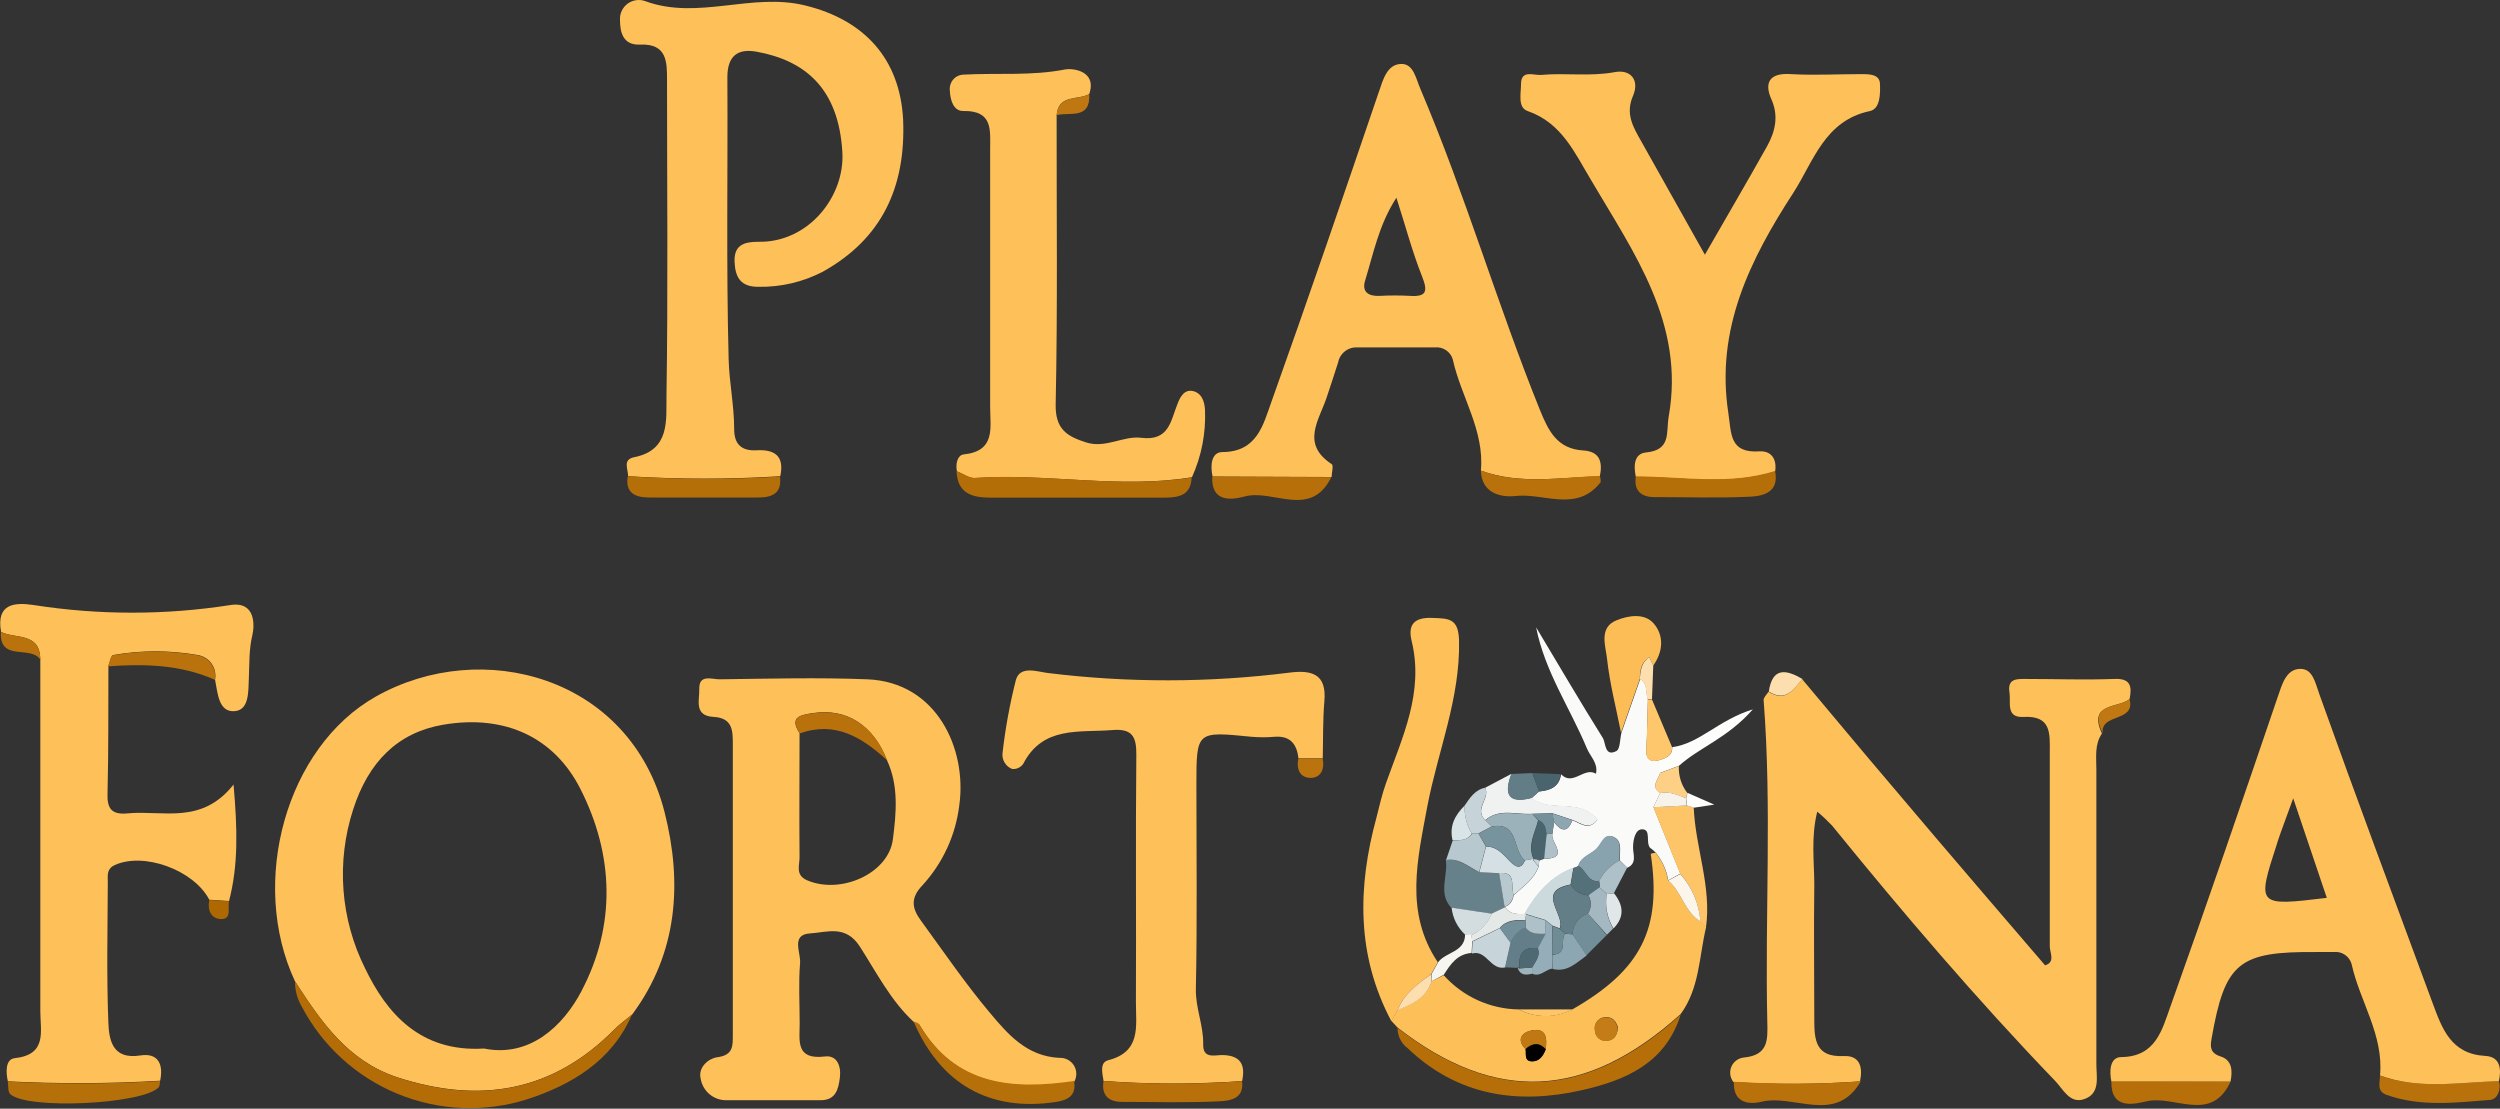 <?xml version="1.0" encoding="UTF-8"?> <svg xmlns="http://www.w3.org/2000/svg" width="230" height="102" viewBox="0 0 230 102" fill="none"><rect x="0" y="0" width="230" height="102" fill="#333333" stroke="none"/><g clip-path="url(#clip0_701_443)"><path d="M229.895 99.47C226.235 99.557 222.55 100.268 218.957 98.957C218.957 99.625 218.623 100.391 219.576 100.732C222.704 101.844 225.925 101.443 229.11 101.189C229.728 101.14 230.142 100.286 229.895 99.47Z" fill="#B9720B"></path><path d="M74.109 0.511C69.163 -0.725 64.216 1.896 59.356 0.103C59.09 0.007 58.803 -0.023 58.523 0.017C58.242 0.058 57.975 0.166 57.746 0.333C57.517 0.501 57.333 0.722 57.21 0.977C57.086 1.232 57.027 1.514 57.038 1.797C57.038 3.034 57.347 4.172 58.893 4.104C61.409 3.992 61.366 5.773 61.366 7.399C61.366 17.082 61.465 26.77 61.316 36.459C61.279 38.611 61.669 41.405 58.355 42.061C57.242 42.277 57.798 43.167 57.786 43.81C62.447 44.104 67.123 44.104 71.784 43.81C72.168 42.03 71.364 41.337 69.639 41.424C68.241 41.51 67.537 40.898 67.543 39.452C67.543 37.312 67.091 35.173 67.036 33.083C66.807 24.427 66.968 15.771 66.918 7.115C66.918 5.161 67.846 4.444 69.589 4.753C74.041 5.557 77.145 8.098 77.497 13.984C77.745 18.077 74.369 22.343 69.762 22.244C68.452 22.244 67.512 22.541 67.58 24.099C67.642 25.521 68.149 26.412 69.806 26.387C71.843 26.419 73.856 25.948 75.667 25.014C81.127 21.985 83.346 17.224 83.087 10.998C82.79 5.377 79.488 1.834 74.109 0.511Z" fill="#FEC059"></path><path d="M145.664 41.442C143.259 41.299 142.462 39.661 141.658 37.682C137.744 27.969 134.807 17.897 130.702 8.245C130.25 7.194 130.046 5.852 128.902 5.883C127.629 5.914 127.252 7.281 126.85 8.468C123.604 18.002 120.339 27.53 116.957 37.008C116.215 39.067 115.652 41.578 112.468 41.59C111.417 41.59 111.337 42.864 111.559 43.84L122.509 43.884C122.509 43.476 122.713 42.808 122.509 42.697C119.64 40.805 121.384 38.628 122.07 36.514C122.416 35.456 122.781 34.399 123.109 33.336C123.188 32.928 123.413 32.564 123.742 32.311C124.072 32.058 124.482 31.934 124.896 31.963C127.264 31.963 129.626 31.963 131.994 31.963C132.357 31.921 132.724 32.009 133.028 32.212C133.333 32.414 133.556 32.718 133.657 33.07C134.405 36.495 136.582 39.587 136.242 43.296C139.834 44.607 143.525 43.915 147.185 43.822C147.445 42.554 147.229 41.541 145.664 41.442ZM129.712 27.221C128.788 27.171 127.861 27.171 126.936 27.221C125.897 27.27 125.261 26.862 125.595 25.799C126.361 23.326 126.831 20.735 128.47 18.187C129.323 20.846 129.941 23.196 130.831 25.434C131.376 26.806 131.246 27.32 129.712 27.221Z" fill="#FEC059"></path><path d="M171.237 6.818C169.079 6.818 166.909 6.942 164.757 6.818C162.785 6.682 162.284 7.609 162.971 9.143C163.657 10.676 163.323 12.104 162.562 13.471C160.708 16.779 158.785 20.062 156.849 23.431L150.994 13.001C150.258 11.696 149.51 10.484 150.24 8.809C150.858 7.368 150.023 6.336 148.509 6.645C146.258 7.053 144.02 6.688 141.788 6.892C141.095 6.954 139.933 6.373 139.933 7.745C139.933 8.611 139.605 9.903 140.551 10.219C143.686 11.307 144.879 14.077 146.375 16.562C150.32 23.277 155.032 29.769 153.523 38.308C153.263 39.785 153.783 41.399 151.427 41.628C150.326 41.733 150.277 42.865 150.499 43.872C154.778 43.872 159.088 44.713 163.311 43.378C163.496 42.24 162.958 41.461 161.87 41.523C159.094 41.715 159.292 39.878 159.007 37.992C157.82 30.264 161.011 23.864 164.999 17.718C166.853 14.831 167.867 11.097 172.029 10.219C172.999 10.014 172.993 8.58 172.956 7.702C172.919 6.824 171.985 6.818 171.237 6.818Z" fill="#FEC058"></path><path d="M109.822 35.995C108.987 35.766 108.585 36.471 108.319 37.188C107.701 38.715 107.559 40.589 105.011 40.28C103.354 40.063 101.735 41.275 99.935 40.706C98.136 40.138 97.073 39.47 97.122 37.176C97.308 28.322 97.202 19.462 97.209 10.589C97.376 8.648 99.181 9.247 100.214 8.648C100.937 6.484 98.643 6.267 98.012 6.385C94.878 7.003 91.743 6.694 88.621 6.867C88.442 6.875 88.266 6.92 88.106 6.999C87.945 7.077 87.802 7.188 87.686 7.325C87.57 7.461 87.484 7.62 87.432 7.791C87.38 7.962 87.363 8.142 87.384 8.32C87.421 9.179 87.699 10.224 88.621 10.212C91.372 10.162 91.094 11.98 91.094 13.761C91.094 21.669 91.094 29.571 91.094 37.479C91.094 39.334 91.632 41.498 88.658 41.807C88.089 41.863 87.891 42.691 88.039 43.359C88.602 43.581 89.183 44.033 89.727 43.977C96.374 43.52 103.027 45.004 109.661 43.903C110.539 41.964 110.95 39.846 110.861 37.72C110.817 36.879 110.533 36.193 109.822 35.995Z" fill="#FEC059"></path><path d="M89.69 43.966C89.146 44.003 88.565 43.552 88.002 43.348C88.082 45.394 89.43 45.784 91.131 45.784C96.448 45.784 101.772 45.784 107.089 45.784C108.455 45.784 109.562 45.58 109.63 43.929C102.99 44.992 96.337 43.508 89.69 43.966Z" fill="#B46E07"></path><path d="M57.755 43.816C57.502 45.356 58.441 45.77 59.734 45.77H69.756C71.042 45.77 71.957 45.393 71.753 43.847C67.091 44.131 62.416 44.121 57.755 43.816Z" fill="#B56F08"></path><path d="M150.493 43.829C150.302 45.14 150.976 45.727 152.194 45.733C155.137 45.733 158.08 45.832 161.011 45.696C162.29 45.634 163.706 45.245 163.304 43.328C159.075 44.67 154.766 43.835 150.493 43.829Z" fill="#B56F08"></path><path d="M114.496 45.678C117.136 44.96 120.58 47.767 122.478 43.897L111.528 43.853C111.417 46.228 113.29 46.005 114.496 45.678Z" fill="#B77009"></path><path d="M136.242 43.297C136.303 45.399 138.096 45.77 139.395 45.634C142.01 45.319 145.021 47.18 147.229 44.397C147.321 44.28 147.229 44.008 147.192 43.779C143.525 43.915 139.834 44.626 136.242 43.297Z" fill="#B9720B"></path><path d="M97.209 10.59C98.445 10.287 100.331 11.029 100.213 8.648C99.181 9.248 97.375 8.673 97.209 10.59Z" fill="#BF7811"></path><path d="M195.92 64.319C196.161 63.138 196.018 62.377 194.467 62.464C191.802 62.563 189.124 62.464 186.429 62.464C185.588 62.464 184.66 62.389 184.871 63.7C185.019 64.597 184.5 66.05 186.163 65.957C188.735 65.815 188.587 67.497 188.58 69.203C188.58 75.163 188.58 81.124 188.58 87.078C188.58 87.641 189.118 88.519 188.148 88.809C184.753 84.846 181.39 80.951 178.057 77.025C173.935 72.189 169.848 67.342 165.796 62.482C164.992 63.471 164.257 64.64 162.705 63.639C162.544 63.898 162.235 64.164 162.253 64.411C163.026 74.304 162.365 84.197 162.593 94.059C162.63 95.666 162.692 97.076 160.436 97.292C160.186 97.317 159.948 97.409 159.746 97.557C159.544 97.706 159.385 97.906 159.287 98.137C159.189 98.368 159.155 98.62 159.189 98.869C159.222 99.117 159.322 99.352 159.477 99.549C163.355 99.785 167.244 99.764 171.12 99.487C171.398 98.189 171.12 97.082 169.599 97.156C167.014 97.28 166.915 95.635 166.915 93.799C166.915 89.681 166.86 85.569 166.915 81.433C166.915 79.263 166.594 77.049 167.187 74.675C167.666 75.072 168.12 75.498 168.548 75.949C175.108 84.024 181.853 91.938 189.075 99.444C189.811 100.205 190.417 101.59 191.765 101.113C193.255 100.588 192.865 99.085 192.865 97.911C192.865 88.859 192.865 79.801 192.865 70.749C192.865 69.636 192.692 68.492 193.378 67.484C192.068 64.665 194.844 65.166 195.92 64.319Z" fill="#FEC059"></path><path d="M97.474 97.325C94.439 97.182 92.701 95.123 91.032 93.132C88.775 90.443 86.79 87.525 84.713 84.68C83.927 83.605 83.717 82.646 84.849 81.465C86.73 79.422 87.922 76.84 88.255 74.083C88.979 68.939 86.209 62.749 79.791 62.496C75.265 62.317 70.727 62.44 66.189 62.496C65.502 62.496 64.297 62.001 64.334 63.38C64.371 64.357 63.802 65.853 65.632 65.952C67.462 66.051 67.419 67.294 67.419 68.574C67.419 77.432 67.419 86.294 67.419 95.16C67.419 96.236 67.468 97.071 65.978 97.269C65.218 97.368 64.198 98.165 64.463 99.241C64.556 99.802 64.847 100.311 65.284 100.675C65.722 101.038 66.275 101.232 66.844 101.22C69.725 101.22 72.613 101.22 75.5 101.22C76.885 101.22 77.132 100.224 77.268 99.142C77.404 98.06 76.99 97.059 75.902 97.195C73.181 97.529 73.565 95.76 73.571 94.159C73.571 92.304 73.454 90.449 73.608 88.594C73.689 87.648 72.736 85.973 74.529 85.874C76.063 85.787 77.806 85.033 79.123 87.11C80.644 89.478 81.943 92.057 84.07 94.023C84.249 94.116 84.515 94.159 84.601 94.307C87.922 99.94 93.165 100.329 98.822 99.532C98.955 99.303 99.023 99.042 99.02 98.777C99.017 98.512 98.943 98.253 98.805 98.027C98.667 97.801 98.47 97.617 98.236 97.493C98.002 97.369 97.739 97.311 97.474 97.325ZM82.147 77.205C81.751 80.383 77.318 82.325 74.233 80.977C73.151 80.501 73.565 79.592 73.559 78.862C73.522 75.06 73.559 71.257 73.559 67.455C72.538 65.878 73.763 65.779 74.795 65.6C77.887 65.124 80.36 66.731 81.597 69.928C82.703 72.296 82.45 74.831 82.147 77.205Z" fill="#FEC059"></path><path d="M34.575 64.085C26.333 68.728 22.877 81.156 27.143 90.288C29.542 93.998 32.009 97.603 36.523 99.099C44.084 101.572 50.812 100.49 56.537 94.691C57.032 94.19 57.619 93.782 58.163 93.331C62.374 87.648 62.782 81.2 61.143 74.726C57.965 62.206 44.313 58.595 34.575 64.085ZM53.526 91.129C51.801 94.431 48.709 97.312 44.53 96.465C38.625 96.83 35.546 93.157 33.598 89.108C31.32 84.562 30.923 79.303 32.492 74.466C33.883 70.138 36.554 67.387 40.795 66.67C46.601 65.693 51.028 67.95 53.371 72.531C56.512 78.677 56.654 85.144 53.52 91.129H53.526Z" fill="#FEC059"></path><path d="M21.208 55.663C15.205 56.601 9.094 56.601 3.092 55.663C1.385 55.409 -0.377 55.496 0.099 58.136C1.428 58.804 3.685 58.136 3.71 60.677C3.71 71.46 3.71 82.243 3.71 93.026C3.71 94.881 4.371 97.027 1.342 97.354C0.495 97.453 0.532 98.641 0.723 99.481C5.391 99.72 10.068 99.701 14.734 99.426C15.056 97.917 14.549 96.841 12.916 97.101C10.307 97.515 10.029 95.636 9.967 94.04C9.8 89.712 9.899 85.427 9.918 81.124C9.918 80.549 9.794 79.956 10.536 79.597C13.182 78.36 17.813 80.011 19.254 82.775L21.072 82.892C21.925 79.615 21.851 76.32 21.486 72.177C18.549 75.912 14.981 74.521 11.748 74.83C10.251 74.978 9.831 74.385 9.893 72.932C9.992 69.049 9.955 65.16 9.973 61.277C10.115 60.924 10.202 60.306 10.406 60.263C12.983 59.806 15.62 59.806 18.197 60.263C18.452 60.304 18.696 60.395 18.915 60.533C19.134 60.67 19.323 60.849 19.471 61.061C19.619 61.273 19.724 61.512 19.778 61.765C19.832 62.017 19.834 62.278 19.785 62.532C20.033 63.769 20.101 65.555 21.603 65.426C22.951 65.308 22.84 63.571 22.896 62.334C22.951 61.098 22.896 59.768 23.217 58.433C23.415 57.61 23.557 55.298 21.208 55.663Z" fill="#FEC059"></path><path d="M229.895 99.47C230.148 98.345 230.019 97.22 228.658 97.146C225.48 96.972 224.67 94.629 223.792 92.261C220.305 82.814 216.775 73.384 213.393 63.9C212.997 62.799 212.774 61.501 211.6 61.538C210.32 61.575 209.955 62.941 209.547 64.129C206.301 73.663 203.036 83.191 199.654 92.669C198.912 94.728 198.331 97.22 195.159 97.251C194.114 97.251 194.04 98.531 194.25 99.514H205.206C205.404 98.537 205.373 97.535 204.297 97.195C203.321 96.88 203.333 96.305 203.463 95.563C204.699 88.533 205.936 87.525 213.145 87.587C213.658 87.587 214.172 87.587 214.685 87.587C215.05 87.541 215.419 87.628 215.724 87.833C216.03 88.037 216.251 88.345 216.348 88.7C217.109 92.144 219.31 95.223 218.963 98.939C222.55 100.274 226.235 99.563 229.895 99.47ZM209.491 77.576C209.856 76.451 210.295 75.344 210.975 73.446L214.067 82.603C207.618 83.376 207.612 83.376 209.497 77.576H209.491Z" fill="#FEC059"></path><path d="M118.608 61.884C111.233 62.815 103.77 62.825 96.392 61.915C95.422 61.797 93.87 61.21 93.468 62.533C92.903 64.755 92.49 67.013 92.231 69.291C92.199 69.599 92.269 69.909 92.431 70.173C92.593 70.437 92.838 70.64 93.128 70.75C93.32 70.764 93.513 70.729 93.689 70.648C93.864 70.567 94.016 70.442 94.129 70.287C95.947 66.75 99.292 67.418 102.353 67.164C104.171 67.016 104.56 67.782 104.542 69.446C104.467 77.051 104.542 84.656 104.504 92.254C104.504 94.4 104.999 96.762 101.957 97.541C101.153 97.745 101.413 98.747 101.53 99.451C105.773 99.757 110.031 99.757 114.274 99.451C114.601 97.943 114.125 97.09 112.456 97.065C111.726 97.065 110.657 97.43 110.694 96.069C110.731 94.338 109.983 92.755 110.02 90.981C110.15 84.73 110.069 78.479 110.069 72.228C110.069 67.245 110.069 67.282 115.133 67.782C115.849 67.845 116.569 67.845 117.285 67.782C118.731 67.683 119.306 68.475 119.461 69.767H121.693C121.736 68.023 121.693 66.267 121.841 64.536C122.083 61.964 120.642 61.624 118.608 61.884Z" fill="#FEC059"></path><path d="M156.429 84.76C154.964 83.882 154.71 82.039 153.461 80.994C153.306 80.061 152.91 79.185 152.311 78.453C152.159 78.469 152.01 78.502 151.866 78.552C152.905 85.458 150.988 89.236 144.657 92.866C143.899 93.265 143.055 93.473 142.199 93.473C141.342 93.473 140.499 93.265 139.741 92.866C138.432 92.851 137.141 92.563 135.95 92.021C134.759 91.479 133.694 90.695 132.822 89.719L131.697 90.287C131.209 91.827 129.898 92.377 128.575 92.915L128 93.917L128.575 94.535C137.608 101.553 145.887 101.157 154.617 93.298C156.367 90.918 156.311 88.006 156.961 85.304L156.441 84.723L156.429 84.76ZM142.208 96.532C141.985 97.12 141.633 97.645 140.971 97.645C140.205 97.645 140.434 96.971 140.353 96.52C139.432 95.568 140.112 94.949 140.934 94.795C142.264 94.541 142.344 95.524 142.208 96.532ZM147.773 95.747C147.644 95.754 147.515 95.736 147.393 95.693C147.271 95.65 147.159 95.583 147.063 95.496C146.968 95.409 146.89 95.304 146.836 95.186C146.782 95.069 146.751 94.942 146.746 94.813C146.71 94.659 146.711 94.499 146.748 94.346C146.785 94.192 146.857 94.05 146.959 93.929C147.062 93.809 147.191 93.714 147.336 93.653C147.482 93.592 147.64 93.566 147.797 93.577C148.416 93.577 148.675 93.991 148.861 94.516C148.793 95.234 148.509 95.722 147.773 95.747Z" fill="#FDC059"></path><path d="M128.575 92.941C129.143 91.463 130.355 90.579 131.567 89.701C131.567 89.658 131.629 89.633 131.66 89.633L132.278 88.526C129.187 83.92 130.423 79.011 131.32 74.151C132.291 69.075 134.35 64.258 134.232 58.904C134.17 56.9 133.311 56.9 131.821 56.851C130.096 56.764 129.502 57.469 129.873 58.978C131.017 63.689 129.026 67.801 127.524 72.018C127.153 73.05 126.905 74.132 126.639 75.196C124.89 81.607 124.784 87.895 128.006 93.949L128.575 92.941Z" fill="#FEC058"></path><path d="M141.59 72.816L140.897 73.434C142.622 74.837 145.281 73.353 146.95 75.425C146.159 76.488 145.392 75.722 144.657 75.468C144.211 76.643 143.624 76.482 142.969 75.641L142.826 76.686C142.561 77.459 144.533 78.968 142.06 79.017C141.902 79.047 141.75 79.101 141.608 79.178C141.602 79.369 141.581 79.559 141.547 79.747C141.126 80.909 140.125 81.558 139.277 82.35C139.154 82.832 138.974 83.283 138.424 83.432L138.492 83.475C138.925 84.155 139.611 84.093 140.273 84.093C141.355 82.238 142.69 80.625 144.793 79.852C144.942 79.819 145.084 79.76 145.213 79.679C145.467 78.801 146.382 78.634 146.92 78.071C147.457 77.508 147.631 76.618 148.478 77.014C149.325 77.409 148.96 78.417 149.047 79.178L149.708 79.833C150.623 79.444 150.24 78.597 150.24 77.978C150.24 77.206 150.469 76.278 151.081 76.297C151.928 76.297 151.384 77.484 151.804 77.997C151.996 78.127 152.172 78.278 152.33 78.448C152.929 79.18 153.325 80.056 153.48 80.99L154.593 80.371L152.119 74.244L152.738 72.952C151.804 72.333 152.602 71.715 152.738 71.097C152.738 70.684 152.738 70.289 152.738 69.91C151.866 70.145 151.408 69.91 151.464 68.908C151.551 67.399 151.563 65.885 151.606 64.376C151.396 63.758 151.65 62.917 150.901 62.471L149.17 67.418C149.028 67.999 149.059 68.914 148.713 69.093C147.624 69.662 147.736 68.37 147.476 67.919C145.368 64.555 143.364 61.117 141.324 57.717C142.115 61.767 144.446 65.136 145.992 68.846C146.314 69.613 147.049 70.225 146.827 71.183C145.745 70.522 144.712 72.358 143.624 71.239C143.445 72.414 142.604 72.717 141.59 72.816Z" fill="#FAFAF9"></path><path d="M56.537 94.702C50.812 100.501 44.084 101.602 36.523 99.11C32.009 97.62 29.542 93.997 27.143 90.287C27.133 91.102 27.346 91.904 27.762 92.606C29.669 96.235 32.793 99.078 36.585 100.636C40.377 102.195 44.597 102.37 48.505 101.132C52.518 99.827 56.314 97.626 58.145 93.323C57.619 93.793 57.032 94.201 56.537 94.702Z" fill="#B46D06"></path><path d="M128.575 94.573C128.572 94.933 128.653 95.289 128.813 95.611C128.973 95.933 129.207 96.213 129.496 96.428C134.09 100.818 139.587 101.64 145.522 100.299C149.56 99.383 153.214 97.825 154.617 93.361C145.918 101.195 137.608 101.585 128.575 94.573Z" fill="#B66F08"></path><path d="M150.864 62.465C150.864 61.679 150.988 60.931 151.736 60.461L152.101 61.228C153.01 59.942 153.109 58.483 152.138 57.358C151.278 56.362 149.764 56.64 148.706 57.073C147.074 57.741 147.717 59.416 147.847 60.604C148.094 62.891 148.688 65.142 149.133 67.405L150.864 62.465Z" fill="#FCBD57"></path><path d="M0.717 99.507C0.779 99.896 0.717 100.428 0.927 100.644C2.436 102.116 13.151 101.603 14.604 100.026C14.715 99.902 14.691 99.649 14.728 99.457C10.062 99.731 5.385 99.747 0.717 99.507Z" fill="#B67009"></path><path d="M84.577 94.251C84.49 94.103 84.231 94.059 84.045 93.967C86.518 99.748 91.05 102.289 97.103 101.386C98.303 101.213 99.033 100.768 98.816 99.451C93.14 100.273 87.903 99.884 84.577 94.251Z" fill="#B67009"></path><path d="M155.192 74.1L152.101 74.261L154.574 80.388C155.659 81.6 156.312 83.137 156.429 84.759L156.948 85.341C157.48 81.569 155.978 78.001 155.823 74.298L155.205 74.094L155.192 74.1Z" fill="#FDC567"></path><path d="M101.524 99.457C101.314 100.786 102 101.368 103.225 101.374C106.186 101.374 109.16 101.466 112.116 101.324C113.093 101.275 114.484 101.133 114.267 99.469C110.025 99.771 105.766 99.767 101.524 99.457Z" fill="#B8710A"></path><path d="M159.52 99.519C159.422 101.374 160.757 101.658 161.994 101.374C165.036 100.589 168.844 103.507 171.194 99.488C167.308 99.756 163.408 99.767 159.52 99.519Z" fill="#B9720B"></path><path d="M194.244 99.506C194.213 102.127 196.309 101.583 197.54 101.311C200.093 100.749 203.432 103.345 205.2 99.531L194.244 99.506Z" fill="#B77009"></path><path d="M137.262 84.056L138.498 83.469L138.43 83.425L137.923 80.334L136.069 80.247C135.092 79.759 134.214 78.93 133.014 79.122C133.237 80.581 132.278 82.17 133.515 83.512L137.225 84.062L137.262 84.056Z" fill="#66818A"></path><path d="M136.643 75.448C137.967 74.323 139.525 74.978 140.972 74.867L142.826 74.817L144.681 75.436C145.417 75.689 146.184 76.456 146.975 75.392C145.306 73.321 142.647 74.811 140.922 73.401C138.727 73.976 138.362 73.024 139.067 71.182L136.643 72.468C137.113 73.463 135.586 74.452 136.643 75.448Z" fill="#F0F2F1"></path><path d="M18.166 60.288C15.589 59.831 12.952 59.831 10.375 60.288C10.171 60.331 10.085 60.95 9.942 61.302C13.3 61.061 16.62 61.142 19.767 62.539C19.813 62.285 19.808 62.026 19.752 61.774C19.696 61.523 19.59 61.286 19.441 61.076C19.291 60.866 19.102 60.688 18.883 60.553C18.664 60.418 18.42 60.328 18.166 60.288Z" fill="#B9720C"></path><path d="M152.719 69.922C152.719 70.334 152.719 70.73 152.719 71.109L154.463 70.454C156.367 68.747 158.952 67.894 161.264 65.26C158.055 66.255 156.373 68.401 153.844 68.741C153.875 69.52 153.288 69.712 152.719 69.922Z" fill="#FDFDFB"></path><path d="M151.594 64.393C151.551 65.902 151.544 67.417 151.452 68.925C151.39 69.945 151.854 70.162 152.725 69.927C153.288 69.717 153.875 69.525 153.832 68.74L151.977 64.344C151.848 64.351 151.72 64.367 151.594 64.393Z" fill="#FEC76C"></path><path d="M136.081 80.235L136.699 77.873L136.025 76.686H135.438C135.005 77.359 134.325 77.304 133.657 77.304L133.039 79.122C134.251 78.918 135.104 79.746 136.081 80.235Z" fill="#B7C8CF"></path><path d="M135.364 86.047C136.219 85.641 136.893 84.931 137.256 84.056L133.546 83.506C133.647 84.452 134.086 85.33 134.782 85.979C134.977 86.014 135.173 86.039 135.37 86.053L135.364 86.047Z" fill="#D3DCDE"></path><path d="M152.719 71.12C152.589 71.738 151.792 72.356 152.719 72.975C153.591 72.771 154.339 73.154 155.112 73.445C155.171 73.283 155.211 73.115 155.229 72.944C154.683 72.239 154.409 71.361 154.457 70.471L152.719 71.12Z" fill="#FDD085"></path><path d="M135.407 76.686H135.994L137.231 76.03L136.644 75.449C135.561 74.454 137.089 73.464 136.644 72.469C135.691 72.654 135.234 73.409 134.739 74.12C134.707 75.022 134.939 75.914 135.407 76.686Z" fill="#C6D4D9"></path><path d="M140.903 73.421L141.596 72.803L140.971 71.121L139.036 71.208C138.344 73.044 138.709 73.996 140.903 73.421Z" fill="#627D86"></path><path d="M165.821 62.464C164.318 61.586 163.063 61.364 162.729 63.62C164.281 64.61 165.017 63.441 165.821 62.464Z" fill="#FDDEAE"></path><path d="M0.08 58.137C-0.074 60.913 2.832 59.342 3.71 60.678C3.667 58.137 1.41 58.804 0.08 58.137Z" fill="#BA730C"></path><path d="M131.697 90.287L132.835 89.669C133.453 88.698 134.071 87.771 135.388 87.672L135.444 86.565C135.429 86.374 135.402 86.184 135.364 85.996C135.171 85.993 134.98 85.981 134.789 85.959C134.789 87.597 133.026 87.567 132.315 88.513L131.697 89.619V90.287Z" fill="#F6F5F0"></path><path d="M131.567 89.67L131.66 89.602C131.629 89.632 131.598 89.67 131.567 89.67Z" fill="#F6F5F0"></path><path d="M195.92 64.32C194.844 65.167 192.068 64.667 193.446 67.455C193.23 65.588 196.488 66.478 195.92 64.32Z" fill="#BF7812"></path><path d="M135.407 76.685C134.94 75.911 134.71 75.017 134.745 74.113C133.867 74.991 133.329 75.968 133.626 77.279C134.319 77.304 134.993 77.365 135.407 76.685Z" fill="#D9E4E7"></path><path d="M120.568 71.566C121.526 71.566 121.891 70.75 121.681 69.785H119.449C119.232 70.768 119.622 71.566 120.568 71.566Z" fill="#BA730D"></path><path d="M150.864 62.464C151.612 62.909 151.359 63.701 151.569 64.369C151.705 64.339 151.844 64.32 151.983 64.313L152.101 61.221L151.73 60.461C151.006 60.956 150.914 61.71 150.864 62.464Z" fill="#FDDEAE"></path><path d="M141.59 72.815C142.604 72.722 143.445 72.419 143.575 71.22L140.972 71.121L141.59 72.815Z" fill="#49646C"></path><path d="M20.342 84.557C21.375 84.557 20.911 83.518 21.084 82.918L19.266 82.801C19.044 83.753 19.445 84.538 20.342 84.557Z" fill="#AD6800"></path><path d="M157.715 74.026L155.242 72.938C155.223 73.109 155.183 73.277 155.124 73.438L155.211 74.106L155.829 74.31L157.715 74.026Z" fill="#FDFDFC"></path><path d="M81.615 69.946C80.379 66.749 77.905 65.148 74.814 65.618C73.781 65.778 72.557 65.877 73.577 67.473C76.873 66.304 79.327 67.856 81.615 69.946Z" fill="#B9720B"></path><path d="M153.474 81.014C154.71 82.059 154.976 83.902 156.441 84.78C156.324 83.157 155.672 81.62 154.586 80.408L153.474 81.014Z" fill="#FCF5E9"></path><path d="M147.773 93.602C147.615 93.591 147.457 93.617 147.312 93.678C147.166 93.74 147.037 93.834 146.935 93.955C146.832 94.075 146.76 94.218 146.723 94.371C146.686 94.525 146.685 94.685 146.722 94.839C146.726 94.968 146.757 95.095 146.811 95.212C146.866 95.329 146.943 95.434 147.039 95.521C147.134 95.608 147.246 95.675 147.368 95.718C147.49 95.761 147.619 95.78 147.748 95.772C148.509 95.772 148.793 95.253 148.836 94.567C148.657 93.998 148.391 93.577 147.773 93.602Z" fill="#C47C17"></path><path d="M131.66 89.633L131.567 89.701C130.331 90.585 129.144 91.463 128.575 92.941C129.904 92.403 131.215 91.846 131.697 90.313L131.66 89.633Z" fill="#FDDEAE"></path><path d="M140.922 94.794C140.1 94.949 139.413 95.567 140.341 96.519C140.959 95.963 141.578 95.87 142.196 96.519C142.344 95.524 142.264 94.541 140.922 94.794Z" fill="#BF7812"></path><path d="M144.681 92.865H139.735C140.497 93.27 141.346 93.481 142.208 93.481C143.071 93.481 143.92 93.27 144.681 92.865Z" fill="#FEC666"></path><path d="M140.353 96.52C140.421 96.972 140.193 97.652 140.972 97.646C141.639 97.646 141.992 97.114 142.208 96.533C141.59 95.853 140.972 95.97 140.353 96.52Z" fill="black"></path><path d="M139.265 82.343C140.112 81.551 141.12 80.902 141.534 79.74L141.163 79.251C141.103 79.201 141.054 79.137 141.021 79.066L141.089 79.004L140.298 79.152C139.933 80.037 139.444 79.771 138.95 79.282C138.331 78.664 137.756 77.873 136.718 77.885L136.099 80.247L137.954 80.333C139.587 80.166 138.937 81.582 139.265 82.343Z" fill="#D5E0E4"></path><path d="M140.421 84.105L142.165 84.636L142.839 85.162L143.488 85.409C144.026 84.117 141.213 81.984 144.49 81.372L144.755 79.826C142.647 80.599 141.318 82.2 140.236 84.068L140.421 84.105Z" fill="#CCD9DD"></path><path d="M147.117 81.058C147.519 80.232 148.185 79.564 149.009 79.159C148.923 78.399 149.306 77.403 148.441 76.995C147.575 76.587 147.34 77.57 146.882 78.053C146.425 78.535 145.429 78.788 145.176 79.66C145.918 79.994 146.035 81.206 147.117 81.058Z" fill="#88A3AE"></path><path d="M137.973 85.378C138.591 84.623 139.475 84.623 140.353 84.648C140.334 84.47 140.357 84.29 140.421 84.123L140.26 84.079C139.599 84.079 138.906 84.147 138.48 83.461L137.243 84.048C136.881 84.924 136.207 85.633 135.351 86.039C135.389 86.227 135.416 86.417 135.432 86.608L137.973 85.378Z" fill="#E4E8E6"></path><path d="M142.289 76.754C142.202 76.222 142.128 75.684 141.534 75.443C141.25 76.606 140.526 77.719 141.108 78.992L141.04 79.054C141.238 79.024 141.441 79.064 141.615 79.165C141.756 79.089 141.908 79.034 142.066 79.005L142.301 76.748L142.289 76.754Z" fill="#49646C"></path><path d="M141.027 79.059C141.06 79.13 141.109 79.193 141.169 79.244L141.027 79.059Z" fill="#49646C"></path><path d="M147.117 81.056C147.164 81.244 147.179 81.439 147.161 81.631L147.822 82.25L148.472 82.182L149.708 79.807L149.009 79.158C148.185 79.563 147.52 80.231 147.117 81.056Z" fill="#AEC0C8"></path><path d="M144.514 81.385C144.679 81.671 144.913 81.91 145.196 82.081C145.478 82.252 145.799 82.348 146.128 82.362L147.155 81.632C147.173 81.439 147.158 81.245 147.111 81.057C146.029 81.199 145.93 79.994 145.195 79.666C145.066 79.748 144.923 79.806 144.774 79.839L144.514 81.385Z" fill="#547079"></path><path d="M139.265 82.343C138.937 81.583 139.587 80.173 137.911 80.321L138.418 83.413C138.962 83.271 139.117 82.826 139.265 82.343Z" fill="#B7C8CF"></path><path d="M152.719 72.975L152.101 74.268L155.192 74.107L155.106 73.439C154.351 73.142 153.597 72.759 152.719 72.975Z" fill="#F7F3EB"></path><path d="M142.289 76.754L142.054 79.011C144.527 78.961 142.554 77.453 142.82 76.68C142.641 76.688 142.463 76.713 142.289 76.754Z" fill="#AEC0C8"></path><path d="M142.969 75.627C143.624 76.468 144.205 76.629 144.657 75.454L142.802 74.836L142.969 75.627Z" fill="#8DA7B2"></path><path d="M141.534 75.448C142.153 75.689 142.202 76.227 142.289 76.759C142.465 76.718 142.645 76.693 142.826 76.685L142.981 75.634L142.826 74.83L140.972 74.879L141.534 75.448Z" fill="#73909B"></path><path d="M141.027 79.06L141.169 79.245L141.54 79.734C141.575 79.546 141.596 79.356 141.602 79.165C141.428 79.065 141.225 79.028 141.027 79.06Z" fill="#C7D5DA"></path><path d="M140.285 79.159L141.077 79.011C140.495 77.743 141.219 76.63 141.503 75.462L140.972 74.887C139.512 75.004 137.954 74.343 136.643 75.468L137.2 76.043C139.784 75.548 139.117 78.244 140.285 79.159Z" fill="#9CB2BB"></path><path d="M138.937 79.269C139.432 79.77 139.92 80.023 140.285 79.139C139.123 78.243 139.778 75.547 137.194 76.048L136.025 76.685L136.718 77.878C137.75 77.859 138.307 78.626 138.937 79.269Z" fill="#77939E"></path><path d="M138.498 88.996L139.005 86.745L138.004 85.385L135.475 86.621L135.419 87.728C136.755 87.332 137.132 89.329 138.498 88.996Z" fill="#C7D5DA"></path><path d="M146.097 84.049C145.685 84.169 145.323 84.421 145.068 84.766C144.812 85.111 144.676 85.53 144.681 85.959L145.955 87.888L147.81 86.034L146.097 84.049Z" fill="#718E99"></path><path d="M144.681 85.96L143.989 85.904C143.531 86.461 144.205 87.704 143 87.815C142.946 87.851 142.887 87.88 142.826 87.901C142.826 88.314 142.826 88.726 142.826 89.138C144.174 89.49 145.028 88.575 145.974 87.901L144.681 85.96Z" fill="#8DA7B2"></path><path d="M141.491 87.239L142.221 85.885C141.547 85.885 140.854 85.972 140.366 85.322C140.044 85.446 139.753 85.637 139.511 85.882C139.269 86.127 139.082 86.421 138.962 86.744L138.455 88.995L139.599 89.044C139.649 89.029 139.699 89.01 139.747 88.989C139.735 87.814 140.081 87.047 141.491 87.239Z" fill="#637E88"></path><path d="M147.822 82.249L147.155 81.631L146.128 82.36C146.279 82.618 146.356 82.912 146.349 83.21C146.342 83.508 146.253 83.798 146.091 84.048L147.835 86.002L148.41 85.421C147.844 84.467 147.636 83.343 147.822 82.249Z" fill="#A4B8C1"></path><path d="M142.826 87.888C142.826 87.888 142.826 87.838 142.826 87.808V85.18L142.152 84.654L142.202 85.891L141.472 87.245C141.744 87.968 141.225 88.482 140.953 89.013C140.953 89.199 140.953 89.386 140.953 89.576C141.695 89.922 142.19 89.186 142.808 89.112C142.82 88.704 142.826 88.296 142.826 87.888Z" fill="#95ADB8"></path><path d="M147.822 82.249C147.647 83.344 147.866 84.466 148.441 85.415C149.485 84.358 149.356 83.276 148.496 82.188L147.822 82.249Z" fill="#E1E7E8"></path><path d="M139.766 89.094L139.617 89.045C139.865 89.75 140.39 89.731 140.972 89.57C140.972 89.385 140.972 89.197 140.972 89.008L139.766 89.094Z" fill="#9EB4BD"></path><path d="M143.989 85.891L144.681 85.96C144.679 85.533 144.815 85.117 145.069 84.775C145.323 84.433 145.682 84.182 146.091 84.061C146.253 83.811 146.342 83.521 146.349 83.223C146.356 82.925 146.279 82.63 146.128 82.373C145.799 82.36 145.478 82.263 145.196 82.093C144.913 81.922 144.679 81.682 144.514 81.397C141.237 82.015 144.051 84.135 143.513 85.434L143.989 85.891Z" fill="#637E87"></path><path d="M140.353 85.342C140.823 85.961 141.516 85.924 142.208 85.905L142.159 84.668L140.415 84.137C140.351 84.304 140.328 84.484 140.347 84.662L140.353 85.342Z" fill="#AEC0C8"></path><path d="M142.826 87.814H143C144.205 87.709 143.531 86.466 143.989 85.904L143.507 85.452L142.857 85.205L142.826 87.814Z" fill="#6E8B96"></path><path d="M140.353 85.342V84.668C139.475 84.668 138.61 84.668 137.973 85.398L138.974 86.758C139.092 86.438 139.276 86.147 139.513 85.903C139.751 85.659 140.037 85.468 140.353 85.342Z" fill="#728F9A"></path><path d="M140.972 89.008C141.244 88.446 141.763 87.957 141.491 87.24C140.081 87.048 139.716 87.827 139.766 88.996C139.766 89.033 139.766 89.064 139.766 89.101L140.972 89.008Z" fill="#4E6971"></path></g><defs><clipPath id="clip0_701_443"><rect width="230" height="101.949" fill="white"></rect></clipPath></defs></svg> 